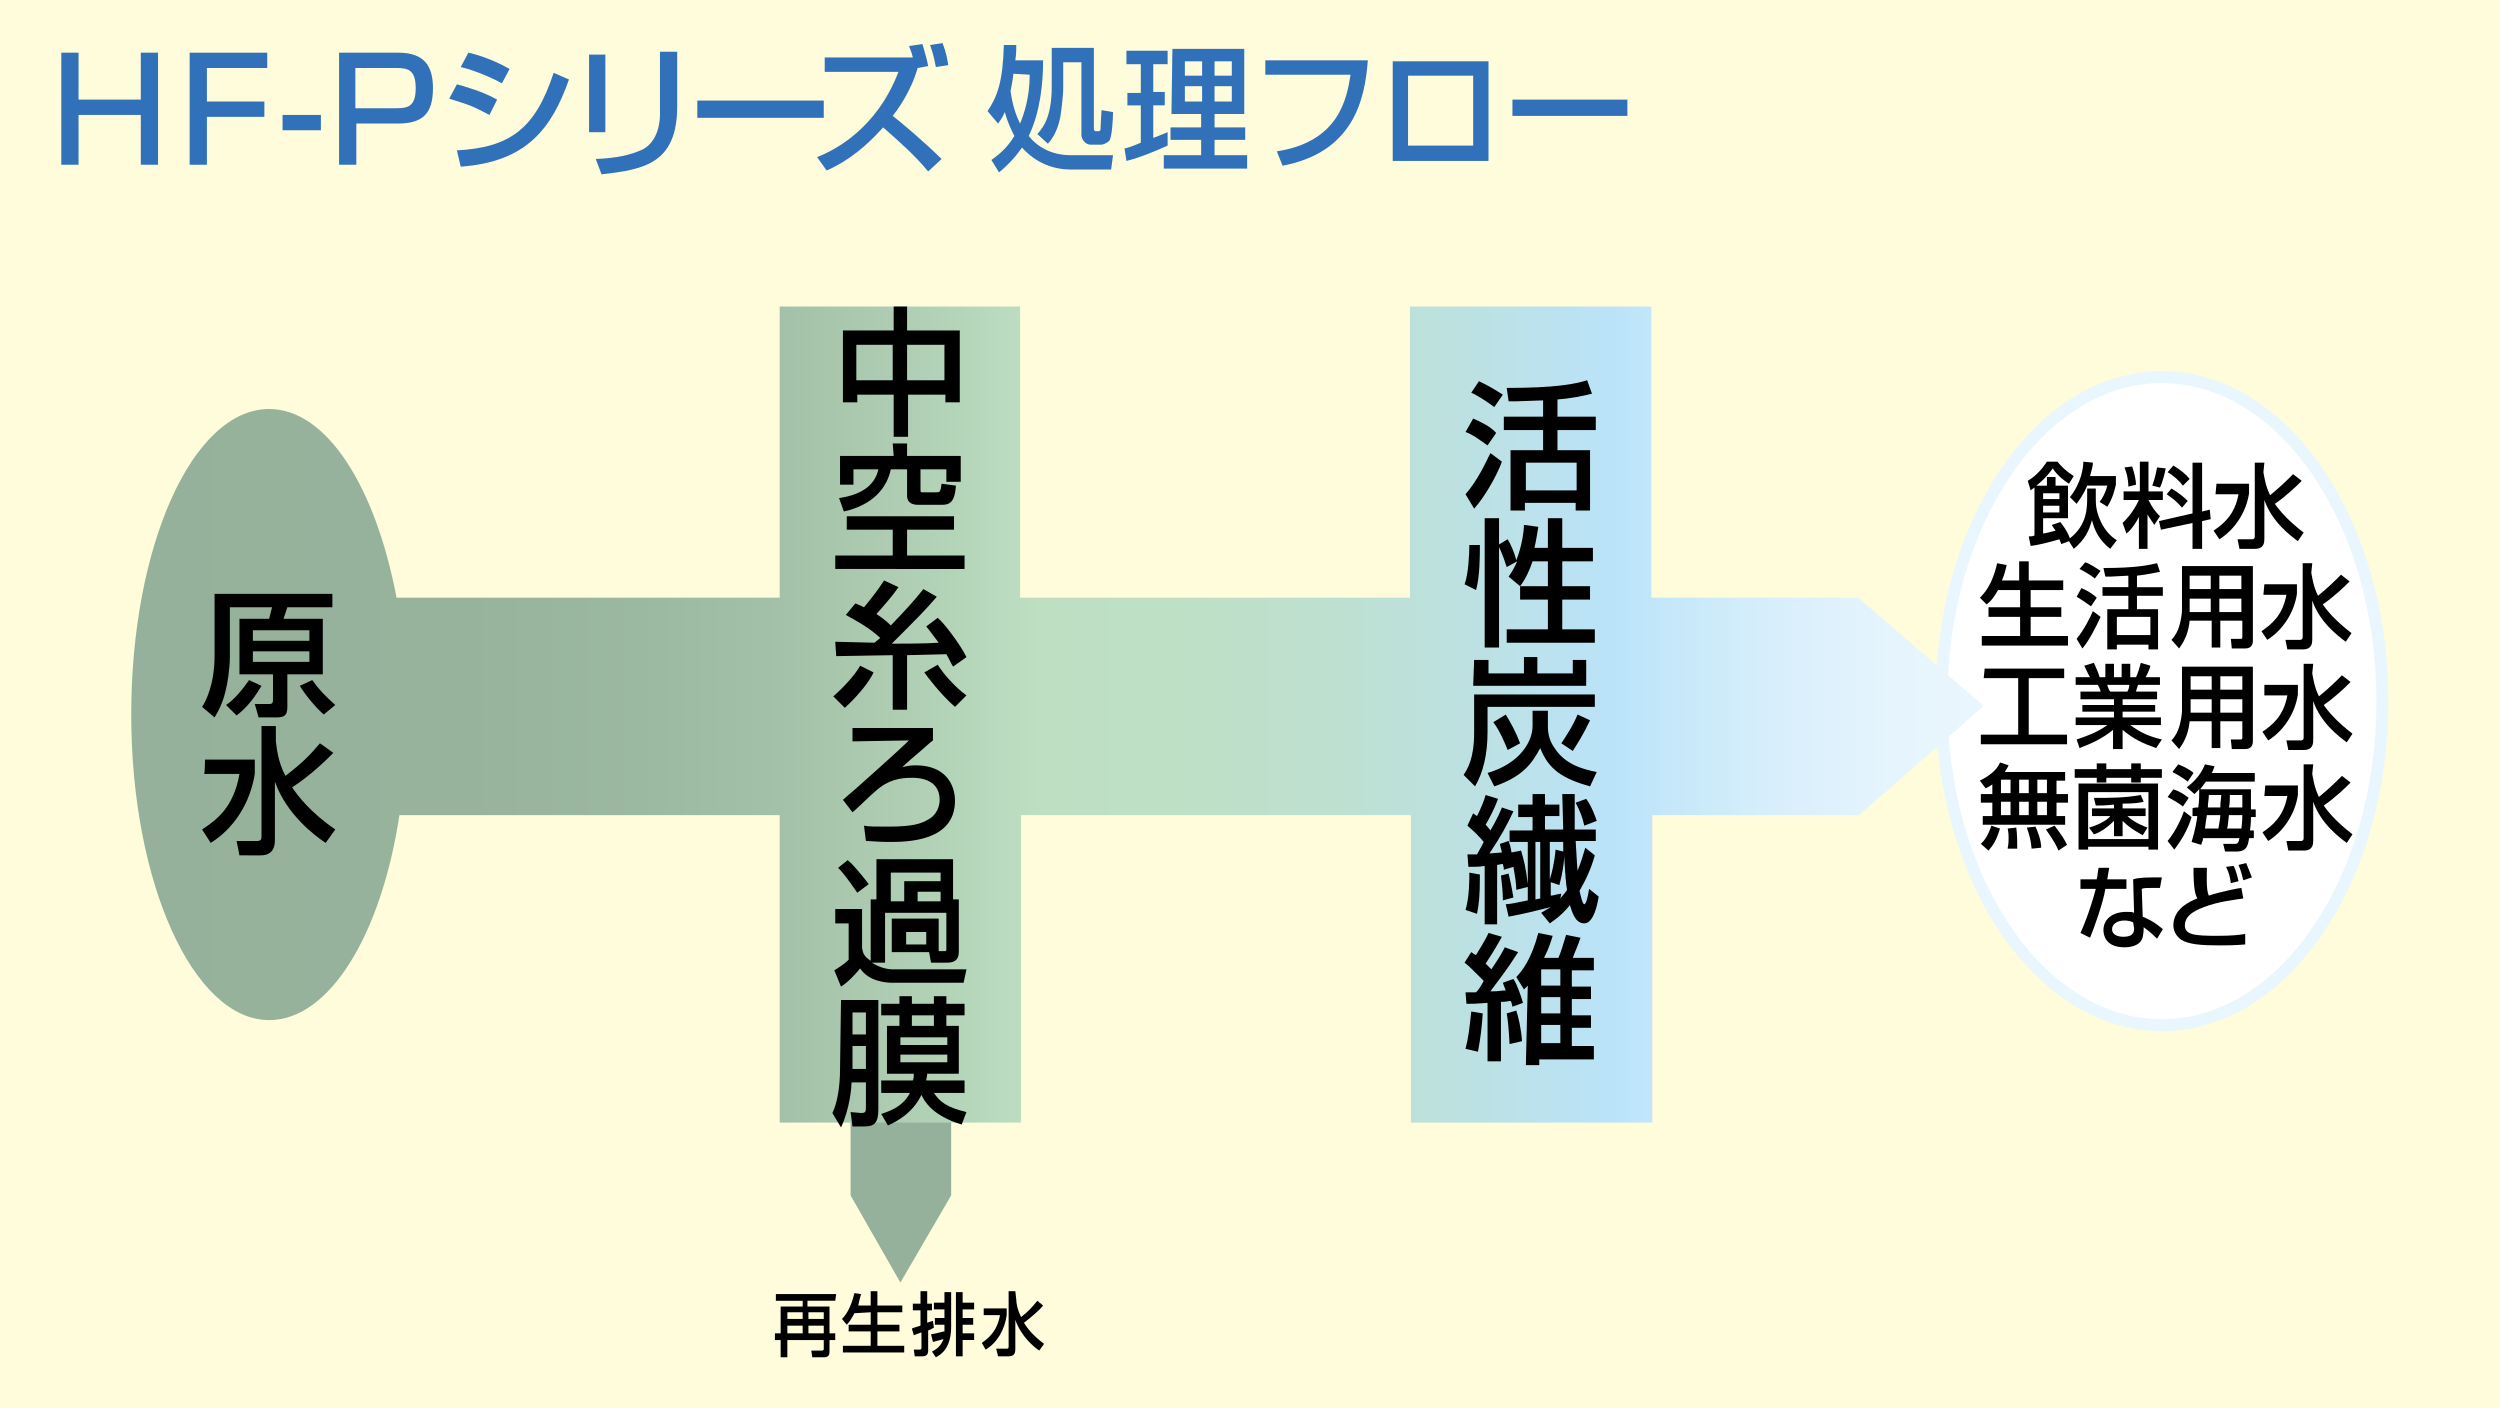 <?xml version="1.0" encoding="utf-8"?>
<!-- Generator: Adobe Illustrator 25.3.1, SVG Export Plug-In . SVG Version: 6.00 Build 0)  -->
<svg version="1.1" id="レイヤー_1" xmlns="http://www.w3.org/2000/svg" xmlns:xlink="http://www.w3.org/1999/xlink" x="0px"
	 y="0px" viewBox="0 0 261 147" style="enable-background:new 0 0 261 147;" xml:space="preserve">
<style type="text/css">
	.st0{fill:#FFFCDB;}
	.st1{fill:none;}
	.st2{fill:none;stroke:#FFFCDB;stroke-width:0.5;}
	.st3{fill:none;stroke:#FFFCDB;}
	.st4{fill:none;stroke:#EAF6FD;stroke-width:1.5;}
	.st5{fill:#FFFFFF;stroke:#EAF6FD;}
	.st6{fill:#95B19B;}
	.st7{fill:url(#SVGID_1_);}
	.st8{fill:#3071B9;}
</style>
<rect x="-8.8" y="-8.8" class="st0" width="279.3" height="165.3"/>
<rect x="-8.8" y="-8.8" class="st1" width="279.3" height="165.3"/>
<polygon class="st2" points="207,73.8 194,62.4 172.4,62.4 172.4,32 147.2,32 147.2,62.4 106.6,62.4 106.6,32 81.4,32 81.4,62.4 
	36.5,62.4 36.5,85.1 81.4,85.1 81.4,117.2 106.6,117.2 106.6,85.1 147.2,85.1 147.2,117.2 172.4,117.2 172.4,85.1 194,85.2 "/>
<ellipse class="st3" cx="28.1" cy="74.6" rx="14.4" ry="31.9"/>
<ellipse class="st4" cx="225.7" cy="73.2" rx="22.9" ry="33.7"/>
<ellipse class="st5" cx="225.7" cy="73.2" rx="22.9" ry="33.7"/>
<polygon class="st6" points="94,133.9 99.3,124.8 99.3,114.9 88.8,114.9 88.8,124.8 88.8,124.8 "/>
<linearGradient id="SVGID_1_" gradientUnits="userSpaceOnUse" x1="13.674" y1="73.377" x2="207.001" y2="73.377" gradientTransform="matrix(1 0 0 -1 0 148)">
	<stop  offset="0" style="stop-color:#95B19B"/>
	<stop  offset="0.18" style="stop-color:#97B39C"/>
	<stop  offset="0.275" style="stop-color:#9BB8A1"/>
	<stop  offset="0.35" style="stop-color:#A3C1A8"/>
	<stop  offset="0.415" style="stop-color:#AECDB2"/>
	<stop  offset="0.472" style="stop-color:#BADBBF"/>
	<stop  offset="0.49" style="stop-color:#BEDFC2"/>
	<stop  offset="0.564" style="stop-color:#BEE0C5"/>
	<stop  offset="0.633" style="stop-color:#BEE0CE"/>
	<stop  offset="0.701" style="stop-color:#BDE1DC"/>
	<stop  offset="0.767" style="stop-color:#BBE2EF"/>
	<stop  offset="0.8" style="stop-color:#BAE3F9"/>
	<stop  offset="0.805" style="stop-color:#BCE4F9"/>
	<stop  offset="0.881" style="stop-color:#D6EEFB"/>
	<stop  offset="0.948" style="stop-color:#E5F4FD"/>
	<stop  offset="1" style="stop-color:#EAF6FD"/>
</linearGradient>
<path class="st7" d="M194,62.4h-21.6V32h-25.2v30.4h-40.7V32H81.4v30.4H41.4c-2.2-11.6-7.3-19.7-13.3-19.7c-8,0-14.4,14.3-14.4,31.9
	s6.5,31.9,14.4,31.9c6.3,0,11.7-8.9,13.6-21.4h39.7v32.1h25.2V85.1h40.7v32.1h25.2V85.1l21.6,0l13-11.4L194,62.4z"/>
<g>
	<path d="M34.7,63.4H30c-0.2,0.6-0.2,0.6-0.4,1.2h4.1v5.8H30v3.4c0,0.9-0.3,1.1-1.2,1.1H27l-0.4-1.4h1.5c0.3,0,0.4-0.1,0.4-0.4v-2.7
		H25v-5.8h3.1c0.1-0.4,0.2-0.8,0.3-1.2H24v5.1c0,1.4-0.3,3.1-0.4,3.4c-0.3,1.5-0.9,2.5-1.2,3l-1.3-1.1c0.4-0.6,1.3-2.4,1.3-5.3V62
		h12.3L34.7,63.4L34.7,63.4z M27.3,71.6c-1.1,1.9-2.1,2.7-2.6,3.1l-1.1-1.1c0.8-0.5,1.8-1.7,2.4-2.6L27.3,71.6z M26.4,65.8v1.1h5.9
		v-1.1H26.4z M26.4,68v1.1h5.9V68H26.4z M32.6,71c0.7,1,1.3,1.6,2.4,2.6l-1.2,1c-0.8-0.7-1.9-2-2.5-3L32.6,71z"/>
	<path d="M21.4,79.3h5.2v1.5c-0.5,3.1-2.2,5.7-4.6,7.2l-0.9-1.4c1.5-1,3.3-2.3,3.9-5.8h-3.7C21.4,80.8,21.4,79.3,21.4,79.3z
		 M28.8,77.4c0.1,0.7,0.2,2.1,1,3.6c1.7-1.3,2.6-2.2,3.6-3.4l1.4,1c-0.7,0.7-2.3,2.3-4.3,3.6c0.6,0.9,1.9,2.6,4.5,4.4l-1,1.4
		c-1.2-0.8-4.1-3-5.3-6.4v6c0,0.5,0,1.7-1.5,1.7H25l-0.3-1.5h2.2c0.2,0,0.4-0.1,0.4-0.4V75.8h1.5V77.4z"/>
</g>
<g>
	<path d="M156.8,48.2c-0.5,1.4-1.8,3.7-2.9,4.9l-0.9-1.5c1.3-1.5,2.1-3.3,2.6-4.3L156.8,48.2z M153.8,43.7c0.7,0.3,1.8,0.8,2.4,1.5
		l-0.9,1.3c-1-0.7-1.5-1.1-2.3-1.4L153.8,43.7z M154.4,39.8c0.9,0.4,1.7,0.9,2.5,1.4l-0.9,1.3c-0.9-0.7-2.1-1.4-2.4-1.5L154.4,39.8z
		 M161.1,41.8c-0.4,0-2.4,0.1-2.9,0.1c-0.3,0-0.5,0-0.7,0l-0.2-1.4c5.1,0,7.1-0.4,8.4-0.8l0.5,1.4c-0.8,0.2-2.1,0.5-3.6,0.6v1.8h4
		v1.4h-4V47h3.4v6.3h-1.5v-0.8h-5.3v0.8h-1.5V47h3.4v-2.1h-4.1v-1.4h4.1L161.1,41.8L161.1,41.8z M159.3,48.3v2.9h5.3v-2.9H159.3z"/>
	<path d="M154.5,56.9c0,1.1,0,3.3-0.4,4.7l-1.2-0.6c0.4-1,0.5-3.2,0.5-4.1H154.5z M155,54.1h1.5v13.5H155V54.1z M160,58.6
		c-0.3,0.9-0.7,1.8-1.3,2.6l-1.2-1c0.2-0.3,0.5-0.7,0.9-1.6l-1.1,0.6c-0.1-0.3-0.4-1.3-0.9-2.3l1-0.6c0.2,0.3,0.7,1.3,0.9,2.2
		c0.6-1.5,0.8-3.1,0.8-3.7l1.5,0.2c-0.1,0.6-0.2,1.3-0.4,2.2h1.4v-3.1h1.5v3.1h3.2v1.4h-3.2v2.6h2.9v1.4h-2.9v3.1h3.4v1.4h-9.2v-1.4
		h4.3v-3.1h-2.9v-1.4h2.9v-2.6L160,58.6L160,58.6z"/>
	<path d="M153.9,72.5h12.6v1.3h-11.2v2.6c0,2.5-0.5,4.3-1.3,5.7l-1.2-1.2c0.4-0.6,1.1-1.7,1.1-4.4L153.9,72.5L153.9,72.5z
		 M153.9,68.9h1.5v1.4h3.7v-1.7h1.4v1.7h3.7v-1.4h1.4v2.7h-11.8L153.9,68.9L153.9,68.9z M161.6,74.2v1.6c0,0.9,0.2,1.6,0.7,2.3
		c1.1,1.7,2.9,2.2,4.4,2.5l-0.7,1.5c-2.8-0.8-4.3-1.7-5.2-4c-0.9,1.7-1.9,3-4.8,4l-0.7-1.4c3.4-1,4.7-3.3,4.7-4.9v-1.6H161.6z
		 M157.2,74.6c0.6,1,1,1.7,1.5,3l-1.3,0.7c-0.2-0.5-0.8-2-1.5-2.9L157.2,74.6z M166,75.2c-0.7,1.5-1.3,2.4-1.8,3.2l-1.2-0.8
		c0.6-0.9,1.2-1.8,1.7-3L166,75.2z"/>
	<path d="M154.5,91.3c0,2.5-0.1,3-0.3,4.1L153,95c0.4-1.3,0.4-3.1,0.4-3.9L154.5,91.3z M158.3,92.9c0-0.5-0.1-1.3-0.3-2.4l-1,0.3
		c0-0.2,0-0.2-0.1-0.6c-0.2,0-0.5,0.1-0.6,0.1v6.2h-1.3v-6.1c-0.5,0.1-1,0.1-1.7,0.1l-0.1-1.3c0.3,0,0.4,0,1,0
		c0.4-0.7,0.6-1.1,0.7-1.3c-0.3-0.4-1-1.1-1.7-1.7l0.6-1.3c0.2,0.2,0.3,0.2,0.4,0.3c0.4-0.8,0.7-1.5,0.9-2.2l1.3,0.4
		c-0.4,1.1-1,2.2-1.3,2.7c0.3,0.3,0.4,0.5,0.5,0.6c0.7-1.2,1-1.9,1.2-2.4l1.2,0.4c-0.7,1.5-1.3,2.6-2.5,4.4c0.2,0,1.1-0.1,1.3-0.1
		c-0.1-0.5-0.2-0.7-0.2-0.9l0.9-0.3c0.1,0.3,0.2,0.5,0.3,1.2l1-0.2c0.3,1,0.5,1.8,0.7,3.5v-4.4h-1.9v-1.2h2.4v-1.4h-1.5V84h1.5v-1.1
		h1.3V84h1.5v1.2h-1.5v1.4h1.9c0-0.4-0.1-3.6-0.1-3.7l1.3,0v0.7c0,0.4,0,2.5,0,3h2.2v1.2h-2.1c0.1,1.5,0.1,2,0.2,3.1
		c0.4-1,0.6-1.7,0.8-2.4l1,0.8c-0.4,1.4-0.9,2.5-1.6,3.7c0.1,0.4,0.3,1.4,0.5,1.4c0.2,0,0.4-0.9,0.5-1.6l1,0.8
		c-0.1,0.7-0.5,2.8-1.5,2.8c-1,0-1.3-1.3-1.5-1.9c-1,1.2-1.7,1.6-2.1,1.9l-0.9-1.1c0.3-0.2,0.5-0.3,1-0.6c-1.6,0.4-2.8,0.7-4.4,1
		l-0.3-1.3c0.3,0,0.9-0.1,2.3-0.4v-1.4L158.3,92.9z M157.5,91.2c0.1,0.4,0.3,1.3,0.5,2.5l-1.1,0.3c0-0.8-0.1-1.8-0.2-2.6L157.5,91.2
		z M160.8,87.9h-0.5v6c0.1,0,0.4-0.1,0.5-0.1V87.9z M163.2,88.9c0-0.1,0-0.9,0-1h-1.4v3.9c0.2-0.6,0.5-1.8,0.6-3.1L163.2,88.9z
		 M162.9,93.8c0.4-0.5,0.6-0.7,0.7-0.9c-0.1-0.5-0.2-1.6-0.3-3.6c0,0.8-0.2,2-0.5,3.1l-0.9-0.3v1.4c0.3,0,0.4-0.1,1.1-0.2
		L162.9,93.8z M165.6,83.4c0.6,0.8,1,2,1.1,2.3l-1.3,0.5c-0.2-0.9-0.4-1.4-0.9-2.4L165.6,83.4z"/>
	<path d="M153,103.6h1.1c0.3-0.3,0.6-0.8,0.8-1.2c-1.3-1.3-1.6-1.6-2-1.9l0.7-1.1c0.3,0.2,0.4,0.3,0.5,0.3c0.1-0.2,0.9-1.4,1.3-2.3
		l1.4,0.4c-0.3,0.5-0.7,1.3-1.7,2.8c0.2,0.2,0.3,0.3,0.6,0.6c0.8-1.2,1.1-1.7,1.4-2.3l1.4,0.5c-1.3,2-1.5,2.2-2.9,4.1
		c1,0,1.1-0.1,1.6-0.1c-0.2-0.5-0.2-0.5-0.3-0.8l1.1-0.4c0.4,0.6,0.8,1.8,1,2.5l-1.1,0.4c-0.1-0.4-0.1-0.5-0.2-0.6
		c-0.2,0-0.4,0.1-1,0.1v6.2h-1.4v-6.1c-1.2,0.1-1.6,0.1-2.2,0.1L153,103.6z M154.8,105.8c-0.1,1.4-0.2,2.4-0.5,4l-1.3-0.3
		c0.3-1.2,0.4-2,0.6-3.9L154.8,105.8z M158.3,105.5c0.2,0.6,0.5,1.8,0.6,3.2l-1.3,0.3c-0.1-1.8-0.2-2.7-0.3-3.2L158.3,105.5z
		 M159.5,102.9c-0.1,0.1-0.2,0.2-0.4,0.4l-0.8-1.3c0.6-0.6,1.6-1.9,2.3-4.6l1.5,0.3c-0.2,0.6-0.3,1.1-0.9,2.3h1.5
		c0.3-0.7,0.4-1.1,0.8-2.4l1.5,0.3c-0.2,0.7-0.6,1.5-0.8,2.1h2.2v1.3h-2.3v1.7h2v1.3h-2v1.7h2v1.3h-2v1.9h2.3v1.4h-5.7v0.6h-1.4
		L159.5,102.9L159.5,102.9z M160.9,101.2v1.7h2v-1.7H160.9z M160.9,104.1v1.7h2v-1.7H160.9z M160.9,107v1.9h2V107H160.9z"/>
</g>
<g>
	<path d="M94.7,32v2.5h5.5V42h-1.5v-0.8h-3.9v4.4h-1.5v-4.4h-3.8V42h-1.5v-7.5h5.3V32C93.2,32,94.7,32,94.7,32z M89.4,36v3.7h3.8V36
		H89.4z M94.7,36v3.7h3.9V36H94.7z"/>
	<path d="M99.6,53.9v1.4h-4.9v2.7h6v1.4H87.2v-1.4h6v-2.7h-4.8v-1.4C88.4,53.9,99.6,53.9,99.6,53.9z M93.2,46.3h1.5v1.3h5.6v2.7
		h-1.5V49h-2.7v2.1c0,0.2,0,0.3,0.2,0.3h1.4c0.4,0,0.5,0,0.6-0.9l1.5,0.2c-0.1,1.2-0.3,2-1.4,2h-2.6c-0.5,0-1.1-0.2-1.1-0.9V49h-1.7
		c-0.4,1.9-1.8,3.7-4.9,4.4L87.6,52c2.7-0.4,3.8-1.6,4.1-3h-2.6v1.6h-1.4v-3h5.6L93.2,46.3L93.2,46.3z"/>
	<path d="M91.2,70.2c-0.5,1.1-1.8,2.6-3,3.7L87,72.7c0.8-0.7,2.2-2.1,2.8-3.2L91.2,70.2z M91.9,66.6c-1.2-1.1-2.5-1.8-3.6-2.4l1-1.2
		c0.3,0.1,0.5,0.2,0.9,0.4c0.5-0.6,1.4-1.7,2.1-2.8l1.5,0.7c-0.6,0.9-1.5,1.9-2.3,2.8c0.9,0.6,1.3,1,1.5,1.2
		c1.7-1.8,2.2-2.3,3.4-3.8l1.4,0.8c-1.2,1.4-1.8,2-4.7,4.9c1.2,0,3.6,0,4.9-0.1c-0.4-0.5-0.8-1.1-1.3-1.7l1.2-0.9
		c0.7,0.6,2.3,2.7,3,4.1l-1.4,1c-0.3-0.5-0.4-0.8-0.7-1.3l-4.1,0.1v5.7h-1.5v-5.7c-0.8,0-5,0.1-5.9,0.1l-0.1-1.5
		c0.6,0,3.4,0.1,4.1,0.1L91.9,66.6z M99.7,73.8c-1.5-1.3-3-3.3-3.2-3.6l1.4-0.8c0.6,1,2,2.5,3,3.2L99.7,73.8z"/>
	<path d="M97.4,76v1.3c-0.4,0.3-0.7,0.6-1.4,1.2c-0.6,0.5-1.3,1.1-1.8,1.6c0.4-0.1,0.7-0.2,1.4-0.2c3.1,0,4.1,2,4.1,3.7
		c0,4.3-5.1,4.3-6.9,4.3c-1.1,0-1.9-0.1-2.4-0.1l-0.2-1.6c0.5,0.1,1.1,0.1,2.5,0.1c2.6,0,3.5-0.3,4.3-0.8c0.4-0.2,1.1-0.9,1.1-2
		c0-2.3-2.4-2.3-2.9-2.3c-1.2,0-2.5,0.2-3.8,1.4c-0.4,0.3-2,1.9-2.4,2.2l-1-1.3c1.1-0.9,6.1-5.4,6.9-6.2l-5.9,0.1V76H97.4z"/>
	<path d="M98,99.3h0.5c0.3,0,0.3,0,0.3-0.3v-3.7h-6.4v5.2H91c0.5,0.3,1.3,0.7,2.2,0.7h7.7l-0.3,1.4h-7.4c-0.6,0-2.5-0.1-3.4-1.5
		c-0.4,0.5-1.2,1.4-2,1.9l-0.7-1.7c0.5-0.3,1.1-0.7,1.5-1.1v-3.8h-1.4v-1.5h2.8v4.1c0.1,0.4,0.1,0.8,0.9,1.3v-6.4h0.6v-4.2h8v4.2
		h0.6v5.4c0,0.4,0,1.2-1.2,1.2h-1.7l-0.2-1.1h-3.9v-3.5H98V99.3z M88.5,89.8c0.5,0.4,1.1,1.1,2.2,2.5l-1.2,0.9
		c-1.1-1.6-1.6-2.2-2-2.6L88.5,89.8z M93,91.1v3h1.4v-2.1h3.8v-0.9C98.2,91.1,93,91.1,93,91.1z M94.6,97.3v1.3h2.1v-1.3H94.6z
		 M95.8,93.1v1h2.4v-1H95.8z"/>
	<path d="M87.8,104.4h3.9v11.4c0,1.4-0.4,1.8-1.4,1.8h-1.3l-0.2-1.5l1.1,0.1c0.4,0,0.5-0.1,0.5-0.5v-2.7h-1.5c0,0.6-0.2,2.8-1.1,4.7
		l-0.9-1.5c0.5-1,0.8-2.7,0.8-4.6L87.8,104.4L87.8,104.4z M89,105.7v2.3h1.4v-2.3H89z M89,109.2v2.4h1.4v-2.4H89z M93.9,107.2V106
		H92v-1.2h1.9V104h1.3v0.8h2.3V104h1.3v0.8h1.9v1.2h-1.9v1.1h1.3v5h-3.3c0,0.3-0.1,0.5-0.1,0.7h4v1.3h-3.2c0.6,0.9,1.3,1.5,3.4,2
		l-0.5,1.3c-3-0.9-3.9-2.4-4.2-3.1c-0.9,1.9-2.6,2.8-3.5,3.2l-0.7-1.2c0.5-0.2,2.2-0.6,3-2.2H92v-1.3h3.3c0.1-0.2,0.1-0.4,0.1-0.7
		h-2.8v-5H93.9z M94,108.3v0.8h4.9v-0.8H94z M94,110.1v0.8h4.9v-0.8H94z M97.5,107.2V106h-2.3v1.1H97.5z"/>
</g>
<g>
	<path d="M87.2,135.8h-2.9v0.6h2.3v2.8h0.6v0.7h-0.6v1.2c0,0.6-0.3,0.6-0.8,0.6h-1l-0.1-0.7h1.1c0.2,0,0.2-0.1,0.2-0.2v-0.9h-3.8
		v1.8h-0.7v-1.8h-0.6v-0.7h0.6v-2.8h2.3v-0.6h-2.8v-0.7h6.3L87.2,135.8L87.2,135.8z M82.2,137v0.7h1.6V137H82.2z M82.2,138.4v0.8
		h1.6v-0.8H82.2z M84.4,137v0.7H86V137H84.4z M84.4,138.4v0.8H86v-0.8H84.4z"/>
	<path d="M89.2,137.1c-0.3,0.6-0.6,1-0.8,1.2l-0.5-0.6c0.3-0.3,0.9-1,1.3-2.7l0.7,0.1c-0.1,0.3-0.2,0.7-0.3,1.2h1.3v-1.5h0.7v1.5
		h2.6v0.7h-2.6v1.3h2.3v0.7h-2.3v1.5h2.8v0.7H88v-0.7h2.9v-1.5h-2.3v-0.7h2.3v-1.3L89.2,137.1L89.2,137.1z"/>
	<path d="M95.2,138.7c0.2-0.1,0.3-0.1,0.9-0.3v-1.6h-0.8v-0.7h0.8v-1.3h0.7v1.3h0.5v0.7h-0.5v1.3c0.2-0.1,0.3-0.1,0.6-0.2l0.1,0.7
		c-0.2,0.1-0.3,0.2-0.6,0.3v2.1c0,0.5-0.3,0.6-0.6,0.6h-0.8l-0.1-0.7H96c0.1,0,0.2,0,0.2-0.2v-1.6c-0.5,0.2-0.6,0.2-0.8,0.3
		L95.2,138.7z M97.2,139.3c0.7-0.1,1.2-0.3,1.4-0.3c0-0.3,0-0.5,0-0.7h-1v-0.7h1v-0.9h-1.1V136h1.1v-1.1h0.7v3.6
		c0,2.2-1,2.9-1.6,3.2l-0.4-0.6c0.4-0.2,0.9-0.5,1.2-1.3c-0.4,0.1-0.7,0.2-1.1,0.3L97.2,139.3z M99.8,134.9h0.7v1.1h1.2v0.7h-1.2
		v0.9h1.1v0.7h-1.1v0.9h1.2v0.7h-1.2v1.7h-0.7V134.9z"/>
	<path d="M102.6,136.6h2.5v0.7c-0.2,1.5-1,2.9-2.2,3.6l-0.4-0.7c0.7-0.5,1.6-1.2,1.9-2.9h-1.7V136.6z M106.1,135.7
		c0,0.3,0.1,1,0.5,1.8c0.8-0.6,1.2-1.1,1.7-1.7l0.6,0.5c-0.3,0.4-1.1,1.1-2,1.8c0.3,0.5,0.9,1.3,2.1,2.2l-0.5,0.7
		c-0.6-0.4-1.9-1.5-2.5-3.2v3c0,0.3,0,0.8-0.7,0.8h-1.1l-0.2-0.8h1.1c0.1,0,0.2,0,0.2-0.2v-5.8h0.7L106.1,135.7L106.1,135.7z"/>
</g>
<g>
	<path d="M216,56.5l-0.8,0.3c-0.1-0.2-0.1-0.3-0.2-0.5c-1,0.3-2.2,0.6-3,0.7l-0.2-1c0.3,0,0.4,0,0.6-0.1v-5
		c-0.1,0.1-0.2,0.1-0.4,0.3l-0.3-1c1-0.6,1.6-1.4,2-2h1.1c0.4,0.5,0.9,1,1.7,1.5l-0.5,0.8c-0.3-0.2-1.1-0.7-1.7-1.6
		c-0.2,0.3-0.7,1-1.7,1.8h1.1v-0.9h0.9v0.9h1.3v3.4h-2.6v1.6c0.1,0,0.6-0.1,1.3-0.3c-0.2-0.3-0.3-0.4-0.4-0.6l0.9-0.3
		c0.3,0.4,0.7,0.9,1,1.7c1.8-1.4,1.8-3.2,1.8-4.3v-0.9h0.9V52c0,0.6,0,1.3,0.5,2.4c0.5,1.1,1.2,1.7,1.7,2l-0.7,0.9
		c-1.1-0.9-1.6-1.8-1.9-3c-0.3,1.1-0.7,2-1.9,3L216,56.5z M213.3,51.5v0.6h1.7v-0.6H213.3z M213.3,52.8v0.7h1.7v-0.7H213.3z
		 M218.5,48.3c0,0.3-0.1,0.7-0.3,1.4h2.7v0.9c-0.1,0.4-0.3,1.4-0.9,2.3l-0.8-0.5c0.3-0.4,0.6-0.9,0.8-1.7h-2.1
		c-0.4,1-0.9,1.6-1.1,1.9l-0.7-0.7c1.2-1.5,1.4-3.1,1.4-3.7L218.5,48.3z"/>
	<path d="M223.5,53.6c-0.6,1.2-1.1,1.8-1.5,2.1l-0.4-1.1c0.4-0.4,1.1-1.1,1.7-2.4h-1.6v-0.9h1.7v-3.1h0.9v3.1h1.5v0.9h-1.5
		c0.4,0.8,0.7,1.2,1.2,1.7l-0.6,0.9c-0.3-0.5-0.5-0.7-0.7-1.1v3.6h-0.9V53.6z M222.6,48.7c0.2,0.6,0.4,1.4,0.4,1.9l-0.8,0.2
		c0-0.8-0.2-1.5-0.4-2L222.6,48.7z M226.1,48.9c-0.1,0.5-0.3,1.4-0.6,2l-0.8-0.2c0.1-0.3,0.3-0.8,0.5-1.9L226.1,48.9z M228.9,53.6
		v-5.3h1v5.1l0.8-0.2l0.1,1l-0.9,0.2v2.9h-1v-2.7l-3.3,0.7l-0.2-0.9L228.9,53.6z M226.7,51c0.7,0.4,1.3,0.9,1.7,1.3l-0.6,0.7
		c-0.5-0.6-0.9-0.9-1.6-1.4L226.7,51z M226.9,48.6c0.8,0.5,1.3,0.9,1.7,1.4l-0.7,0.7c-0.4-0.5-0.9-1-1.6-1.4L226.9,48.6z"/>
	<path d="M231.4,50.5h3.4v1c-0.3,2-1.5,3.8-3.1,4.8l-0.6-0.9c1-0.7,2.2-1.6,2.6-3.8h-2.4L231.4,50.5L231.4,50.5z M236.3,49.3
		c0.1,0.5,0.2,1.4,0.7,2.4c1.1-0.9,1.7-1.5,2.4-2.2l0.9,0.7c-0.5,0.5-1.5,1.5-2.8,2.4c0.4,0.6,1.3,1.7,3,3l-0.6,0.9
		c-0.8-0.6-2.7-2-3.5-4.3v4c0,0.4,0,1.1-1,1.1h-1.6l-0.2-1h1.5c0.1,0,0.3,0,0.3-0.3v-7.7h1L236.3,49.3L236.3,49.3z"/>
	<path d="M208.6,61.6c-0.5,0.9-0.9,1.3-1.2,1.5l-0.7-0.7c0.4-0.4,1.3-1.3,1.8-3.6l1,0.2c-0.1,0.4-0.2,0.9-0.5,1.6h1.8v-2h1v2h3.6v1
		H212v1.8h3.2v1H212v2h3.9v1h-9v-1h4v-2h-3.3v-1h3.3v-1.8C210.9,61.6,208.6,61.6,208.6,61.6z"/>
	<path d="M219.3,64.4c-0.4,0.9-1.2,2.5-1.9,3.3l-0.6-1c0.8-1,1.4-2.2,1.7-2.9L219.3,64.4z M217.3,61.4c0.5,0.2,1.2,0.6,1.6,1
		l-0.6,0.9c-0.7-0.5-1-0.7-1.5-1L217.3,61.4z M217.7,58.7c0.6,0.2,1.1,0.6,1.6,0.9l-0.6,0.8c-0.6-0.5-1.4-0.9-1.6-1L217.7,58.7z
		 M222.2,60.1c-0.3,0-1.6,0.1-1.9,0.1c-0.2,0-0.3,0-0.5,0l-0.2-0.9c3.4,0,4.7-0.3,5.6-0.5l0.3,0.9c-0.6,0.1-1.4,0.3-2.4,0.4v1.2h2.7
		v0.9h-2.7v1.4h2.2v4.2h-1v-0.5H221v0.5h-1v-4.2h2.2v-1.4h-2.7v-0.9h2.7L222.2,60.1L222.2,60.1z M221,64.4v1.9h3.5v-1.9H221z"/>
	<path d="M234.1,64.8h-2.3v2.8h-0.9v-2.8h-2.3c-0.1,0.9-0.3,1.8-1.1,2.9l-0.8-0.9c0.2-0.2,0.5-0.6,0.7-1.1c0.3-0.8,0.4-1.7,0.4-2
		v-4.6h7.4v7.8c0,0.3-0.1,0.8-0.8,0.8H233l-0.1-1h1c0.1,0,0.2,0,0.2-0.2L234.1,64.8L234.1,64.8z M228.6,62.5v1.1c0,0.1,0,0.3,0,0.3
		h2.2v-1.4H228.6z M228.6,60.1v1.4h2.2v-1.4H228.6z M231.7,60.1v1.4h2.3v-1.4H231.7z M231.7,62.5v1.4h2.3v-1.4H231.7z"/>
	<path d="M236.4,61h3.4v1c-0.3,2-1.5,3.8-3.1,4.8l-0.6-0.9c1-0.7,2.2-1.6,2.6-3.8h-2.4L236.4,61L236.4,61z M241.3,59.8
		c0.1,0.5,0.2,1.4,0.7,2.4c1.1-0.9,1.7-1.5,2.4-2.2l0.9,0.7c-0.5,0.5-1.5,1.5-2.8,2.4c0.4,0.6,1.3,1.7,3,3l-0.6,0.9
		c-0.8-0.6-2.7-2-3.5-4.3v4c0,0.4,0,1.1-1,1.1h-1.6l-0.2-1h1.5c0.1,0,0.3,0,0.3-0.3v-7.7h1L241.3,59.8L241.3,59.8z"/>
	<path d="M207.2,69.8h8.3v1h-3.7v5.9h4v1h-9v-1h3.9v-5.9h-3.6L207.2,69.8L207.2,69.8z"/>
	<path d="M216.8,77.2c0.9-0.3,2.1-0.7,3.2-1.5h-3.3v-0.8h4v-0.6h-3.3v-0.7h3.3V73h-3.5v-0.8h2.1c0-0.1-0.2-0.6-0.3-0.7h-2.3v-0.8
		h1.5c-0.1-0.1-0.4-0.8-0.6-1.2l1-0.3c0.2,0.5,0.4,0.8,0.6,1.5h0.6v-1.4h0.9v1.4h0.8v-1.4h0.9v1.4h0.6c0.2-0.4,0.4-1.1,0.5-1.5
		l1,0.3c0,0.1-0.2,0.7-0.5,1.2h1.5v0.8h-2.3c0,0.1-0.2,0.6-0.2,0.7h2.2V73h-3.6v0.6h3.4v0.7h-3.4v0.6h4v0.8h-3.2
		c1.1,0.8,2,1.2,3.3,1.5l-0.6,0.9c-1.4-0.5-2.3-0.9-3.5-1.9v2h-1v-2c-1.1,0.9-2.2,1.4-3.5,1.9L216.8,77.2z M220,71.5
		c0,0.1,0.2,0.6,0.3,0.7h1.8c0.1-0.2,0.2-0.4,0.2-0.7H220z"/>
	<path d="M234.1,75.3h-2.3v2.8h-0.9v-2.8h-2.3c-0.1,0.9-0.3,1.8-1.1,2.9l-0.8-0.9c0.2-0.2,0.5-0.6,0.7-1.1c0.3-0.8,0.4-1.7,0.4-2
		v-4.6h7.4v7.8c0,0.3-0.1,0.8-0.8,0.8H233l-0.1-1h1c0.1,0,0.2,0,0.2-0.2L234.1,75.3L234.1,75.3z M228.7,73v1.1c0,0.1,0,0.3,0,0.3
		h2.2V73L228.7,73L228.7,73z M228.7,70.6V72h2.2v-1.4H228.7z M231.8,70.6V72h2.3v-1.4H231.8z M231.8,73v1.4h2.3V73H231.8z"/>
	<path d="M236.5,71.5h3.4v1c-0.3,2-1.5,3.8-3.1,4.8l-0.6-0.9c1-0.7,2.2-1.6,2.6-3.8h-2.4V71.5z M241.4,70.3c0.1,0.5,0.2,1.4,0.7,2.4
		c1.1-0.9,1.7-1.5,2.4-2.2l0.9,0.7c-0.5,0.5-1.5,1.5-2.8,2.4c0.4,0.6,1.3,1.7,3,3l-0.6,0.9c-0.8-0.6-2.7-2-3.5-4.3v4
		c0,0.4,0,1.1-1,1.1h-1.6l-0.2-1h1.5c0.1,0,0.3,0,0.3-0.3v-7.7h1L241.4,70.3L241.4,70.3z"/>
	<path d="M208,81.9c-0.3,0.2-0.5,0.3-0.7,0.4l-0.6-0.8c1.4-0.7,1.9-1.4,2.1-1.9l0.9,0.3c-0.1,0.2-0.2,0.4-0.4,0.7h6.3v0.9h-0.9v1.4
		h1.2v0.9h-1.2v1.4h0.9v0.9H207v-0.9h1v-1.4h-1.2v-0.9h1.2L208,81.9L208,81.9z M208.8,86.5c-0.4,1.3-0.7,1.7-1.2,2.3l-0.8-0.7
		c0.3-0.3,0.7-0.7,1.1-1.9L208.8,86.5z M208.9,81.4v1.4h1v-1.4H208.9z M208.9,83.7v1.4h1v-1.4H208.9z M210.5,86.4
		c0.1,0.6,0.1,1.8,0.1,2.2h-1c0-0.2,0.1-0.3,0.1-1.1c0-0.2,0-0.6-0.1-1L210.5,86.4z M210.8,81.4v1.4h1v-1.4H210.8z M210.8,83.7v1.4
		h1v-1.4H210.8z M212.5,86.3c0.2,0.4,0.6,1.4,0.6,2.2l-1,0.1c-0.1-1-0.2-1.3-0.5-2.2L212.5,86.3z M212.7,81.4v1.4h1v-1.4H212.7z
		 M212.7,83.7v1.4h1v-1.4H212.7z M214.5,86.2c0.8,1.1,0.9,1.2,1.3,2l-0.9,0.6c-0.2-0.5-0.4-0.9-1.3-2.2L214.5,86.2z"/>
	<path d="M218.9,79.7h1v0.6h2.6v-0.6h1v0.6h2.2v0.9h-2.2v0.5h-1v-0.5h-2.6v0.5h-1v-0.5h-2.3v-0.9h2.3V79.7z M217,81.8h8.3v6.9h-1
		v-0.3H218v0.3h-1L217,81.8L217,81.8z M218,82.7v4.9h6.3v-4.9H218z M218.1,86.4c1.4-0.4,2.1-1,2.2-1.2h-1.9v-0.8h2.3V84
		c-0.9,0.1-1.5,0.1-1.9,0.1l-0.2-0.8c1.8,0,3.2,0,4.9-0.3l0.3,0.7c-0.4,0.1-0.9,0.2-2.2,0.2v0.5h2.4v0.8h-1.9c0.3,0.3,1,0.8,2.1,1.2
		l-0.5,0.8c-0.3-0.2-1.2-0.6-2.1-1.5v1.6h-0.9v-1.6c-0.9,0.9-1.7,1.3-2.1,1.4L218.1,86.4z"/>
	<path d="M228.8,85.3c-0.4,1.4-1.2,2.6-1.8,3.4l-0.7-0.9c1-1.2,1.6-2.8,1.7-3.1L228.8,85.3z M226.9,82.4c0.6,0.2,1.1,0.5,1.6,0.9
		l-0.6,0.9c-0.5-0.4-0.9-0.6-1.6-1L226.9,82.4z M227.4,79.8c0.3,0.1,1.2,0.5,1.6,0.9l-0.6,0.9c-0.5-0.4-1.2-0.8-1.6-1L227.4,79.8z
		 M229.5,84.3c0.1-0.7,0.1-1.2,0.1-1.9c-0.1,0.1-0.2,0.2-0.5,0.5l-0.8-0.7c0.9-0.7,1.5-1.4,1.9-2.4l1,0.2c-0.1,0.2-0.1,0.4-0.3,0.7
		h4.5v0.9h-5.1c-0.1,0.1-0.2,0.3-0.6,0.8h5.3c0,0.2,0,1.3,0,2.1h0.5v0.8H235c0,0.2,0,0.7-0.1,1.4h0.4v0.8h-0.5
		c-0.1,0.7-0.2,1.4-1.3,1.4h-1.2l-0.2-0.8h1.2c0.4,0,0.4-0.2,0.5-0.6H230c0,0.2-0.1,0.4-0.2,0.7l-1-0.3c0.1-0.4,0.4-1.2,0.6-2.7
		h-0.5v-0.8C228.9,84.3,229.5,84.3,229.5,84.3z M231.6,86.5c0.1-0.6,0.2-1.1,0.2-1.4h-1.4c-0.1,0.5-0.1,0.7-0.2,1.4H231.6z
		 M231.8,84.3c0-0.6,0.1-1,0.1-1.3h-1.3c0,0.5-0.1,0.8-0.1,1.3H231.8z M234,86.5c0.1-0.7,0.1-1.3,0.1-1.4h-1.4
		c-0.1,0.8-0.1,1.2-0.2,1.4H234z M234.1,84.3c0-0.6,0-0.9,0-1.3h-1.3c0,0.4,0,0.9-0.1,1.3H234.1z"/>
	<path d="M236.5,82h3.4v1c-0.3,2-1.5,3.8-3.1,4.8l-0.6-0.9c1-0.7,2.2-1.6,2.6-3.8h-2.4L236.5,82L236.5,82z M241.4,80.8
		c0.1,0.5,0.2,1.4,0.7,2.4c1.1-0.9,1.7-1.5,2.4-2.2l0.9,0.7c-0.5,0.5-1.5,1.5-2.8,2.4c0.4,0.6,1.3,1.7,3,3l-0.6,0.9
		c-0.8-0.6-2.7-2-3.5-4.3v4c0,0.4,0,1.1-1,1.1h-1.6l-0.2-1h1.5c0.1,0,0.3,0,0.3-0.3v-7.7h1L241.4,80.8L241.4,80.8z"/>
	<path d="M220.2,90.6c0,0.1-0.2,1.1-0.2,1.2h2v1h-2.2c-0.2,1.3-1.1,3.9-1.6,5.1l-1-0.5c0.2-0.4,1-2.3,1.6-4.6h-1.6v-1h1.7
		c0.1-0.4,0.1-0.8,0.2-1.2L220.2,90.6z M225.5,92.7c-0.3,0-0.5,0-0.8,0c-0.6,0-0.9,0-1.1,0.1l0.1,2.9c1.4,0.6,1.8,1.1,2.1,1.3
		l-0.6,1c-0.2-0.2-0.7-0.7-1.4-1.2c0,0.2,0,0.9-0.2,1.3c-0.3,0.6-1.1,0.8-1.8,0.8c-2,0-2.2-1.3-2.2-1.8c0-1.1,0.9-1.9,2.4-1.9
		c0.4,0,0.6,0,0.8,0.1l-0.1-3.5c0.7-0.2,1.3-0.2,3-0.2L225.5,92.7z M222.7,96.3c-0.2-0.1-0.5-0.2-0.9-0.2c-0.8,0-1.3,0.4-1.3,0.9
		c0,0.7,0.8,0.8,1.2,0.8c1.1,0,1.1-0.6,1.1-0.9L222.7,96.3L222.7,96.3z"/>
	<path d="M230.4,90.6c0,0.7-0.1,2.3,0.2,2.9c1.2-0.4,3.2-0.8,3.4-0.8l0.2,1.1c-0.6,0.1-2.6,0.3-4.1,0.9c-0.5,0.2-2,0.7-2,1.9
		c0,1,1,1.1,3.4,1.1c1.5,0,2.4-0.1,2.9-0.2v1.1c-1.1,0.1-2.1,0.1-2.7,0.1c-1.9,0-3.2-0.1-4-0.6c-0.4-0.3-0.8-0.8-0.8-1.5
		c0-1.7,1.7-2.5,2.5-2.8c-0.2-0.4-0.4-0.9-0.4-3.2L230.4,90.6L230.4,90.6z M232.9,92.2c-0.1-0.7-0.2-1.1-0.5-1.7l0.8-0.1
		c0.2,0.4,0.4,1.1,0.5,1.6L232.9,92.2z M234.2,91.9c-0.2-0.7-0.2-0.9-0.5-1.6l0.8-0.2c0.1,0.3,0.5,1.2,0.6,1.5L234.2,91.9z"/>
</g>
<g>
	<path class="st8" d="M103.1,11.6c1-1.5,1.6-3,1.7-6.9h1.3c0,0.5,0,0.9-0.1,1.6h2.9c0,2.4-0.3,5.4-1.5,7.9c1.6,2,3.9,2,4.3,2h4.5
		l-0.2,1.5h-4.2c-1.7,0-3.6-0.6-5.1-2.3c-0.9,1.3-1.8,2.1-2.4,2.6l-0.8-1.3c0.4-0.3,1.5-1,2.4-2.5c-0.3-0.6-0.7-1.4-1-2.5
		c-0.3,0.7-0.5,0.9-0.7,1.2L103.1,11.6z M105.8,7.7c-0.1,1-0.3,1.7-0.3,1.8c0.2,1.4,0.5,2.4,1,3.4c0.4-1,1-2.7,1-5.1L105.8,7.7
		L105.8,7.7z M114.2,5.1v8.2c0,0.2,0,0.4,0.2,0.4h0.3c0.1,0,0.2-0.1,0.2-0.2c0-0.2,0-0.4,0.1-2l1.2,0.2c0,0.6-0.1,2.7-0.4,3
		c-0.3,0.3-0.7,0.4-0.8,0.4h-1.2c-0.4,0-0.9-0.5-0.9-1V6.5H111v2.7c0,0.5-0.1,1.7-0.3,3c-0.3,1.6-1,2.5-1.3,2.8l-1.1-1
		c0.7-0.8,1.5-1.9,1.5-5v-4H114.2z"/>
	<path class="st8" d="M117.4,15.5c0.4-0.1,0.5-0.1,1.7-0.6v-3.9h-1.4V9.7h1.4V6.7h-1.5V5.3h4.3v1.4h-1.5v2.9h1.2v1.4h-1.2v3.4
		c0.5-0.2,0.8-0.3,1.5-0.6v1.4c-1.1,0.5-3,1.3-4.3,1.6L117.4,15.5z M122.4,5.1h7.5v6.8h-3.1v1.4h3.2v1.3h-3.2v1.6h3.4v1.4h-8.7v-1.4
		h3.9v-1.6h-3.2v-1.3h3.2v-1.4h-3.1L122.4,5.1L122.4,5.1z M123.7,6.4v1.5h1.8V6.4H123.7z M123.7,9v1.6h1.8V9H123.7z M126.8,6.4v1.5
		h1.8V6.4H126.8z M126.8,9v1.6h1.8V9H126.8z"/>
	<path class="st8" d="M142.8,6.3c-0.3,4.1-1.5,9.6-8.9,11l-0.6-1.5c6.5-1,7.3-5.5,7.7-8h-8.9V6.3C132.1,6.3,142.8,6.3,142.8,6.3z"/>
	<path class="st8" d="M155.4,6.4v10.4h-10V6.4H155.4z M153.8,7.9H147v7.3h6.8V7.9z"/>
	<path class="st8" d="M169.9,10.4v1.7h-12v-1.7H169.9z"/>
</g>
<g>
	<path class="st8" d="M8.2,5.5v4.9h6.5V5.5h1.8v11.7h-1.8v-5.2H8.2v5.2H6.4V5.5H8.2z"/>
	<path class="st8" d="M27.9,5.5v1.6h-6.3v3.5h6v1.6h-6v5h-1.8V5.5H27.9z"/>
	<path class="st8" d="M33.5,12v1.6h-4V12H33.5z"/>
	<path class="st8" d="M41.6,5.5c2.7,0,3.6,1.4,3.6,3.7c0,2.7-1.1,3.7-3.7,3.7h-4.3v4.3h-1.8V5.5H41.6z M37.1,7.1v4.2h4.3
		c1.2,0,2-0.2,2-2.1c0-1.9-0.8-2.1-2-2.1H37.1z"/>
	<path class="st8" d="M51.1,12c-1.9-1-2-1-4.2-1.7l0.8-1.5c0.7,0.2,2.6,0.7,4.2,1.6L51.1,12z M47.7,15.7c5.6-0.3,8.2-2.3,10.1-8.1
		l1.6,0.7c-1.8,5.1-4.4,8.6-11.3,9.1L47.7,15.7z M52.4,8.7c-1.8-1-3.8-1.6-4.3-1.7l0.8-1.5c0.5,0.1,2.4,0.6,4.3,1.7L52.4,8.7z"/>
	<path class="st8" d="M63.2,13.8h-1.7V5.7h1.7V13.8z M70.7,11.1c0,6-3.5,6.6-7.9,7.1l-0.6-1.6c2.2-0.1,3.6-0.4,4.9-1
		c1.7-0.9,1.8-3.1,1.8-3.6V5.4h1.8V11.1z"/>
	<path class="st8" d="M86,10.5v1.8H72.8v-1.8H86z"/>
	<path class="st8" d="M96.3,4.6c0.3,1,0.5,1.7,0.6,2.3l-1.1,0.2c-0.7,2.5-2.2,4.5-2.6,5c0.8,0.6,3.5,2.9,5.1,4.5l-1.4,1.3
		c-1.4-1.7-3-3.1-4.7-4.6c-1.7,1.9-3.6,3.5-5.9,4.5l-1-1.4c1.8-0.7,6.2-2.9,8.5-8.9h-7.7V6h9.2c-0.1-0.5-0.3-0.9-0.4-1.2L96.3,4.6z
		 M97.7,7c-0.1-0.5-0.2-1.2-0.6-2.3l1.3-0.2c0.4,1,0.5,1.7,0.6,2.3L97.7,7z"/>
</g>
</svg>
